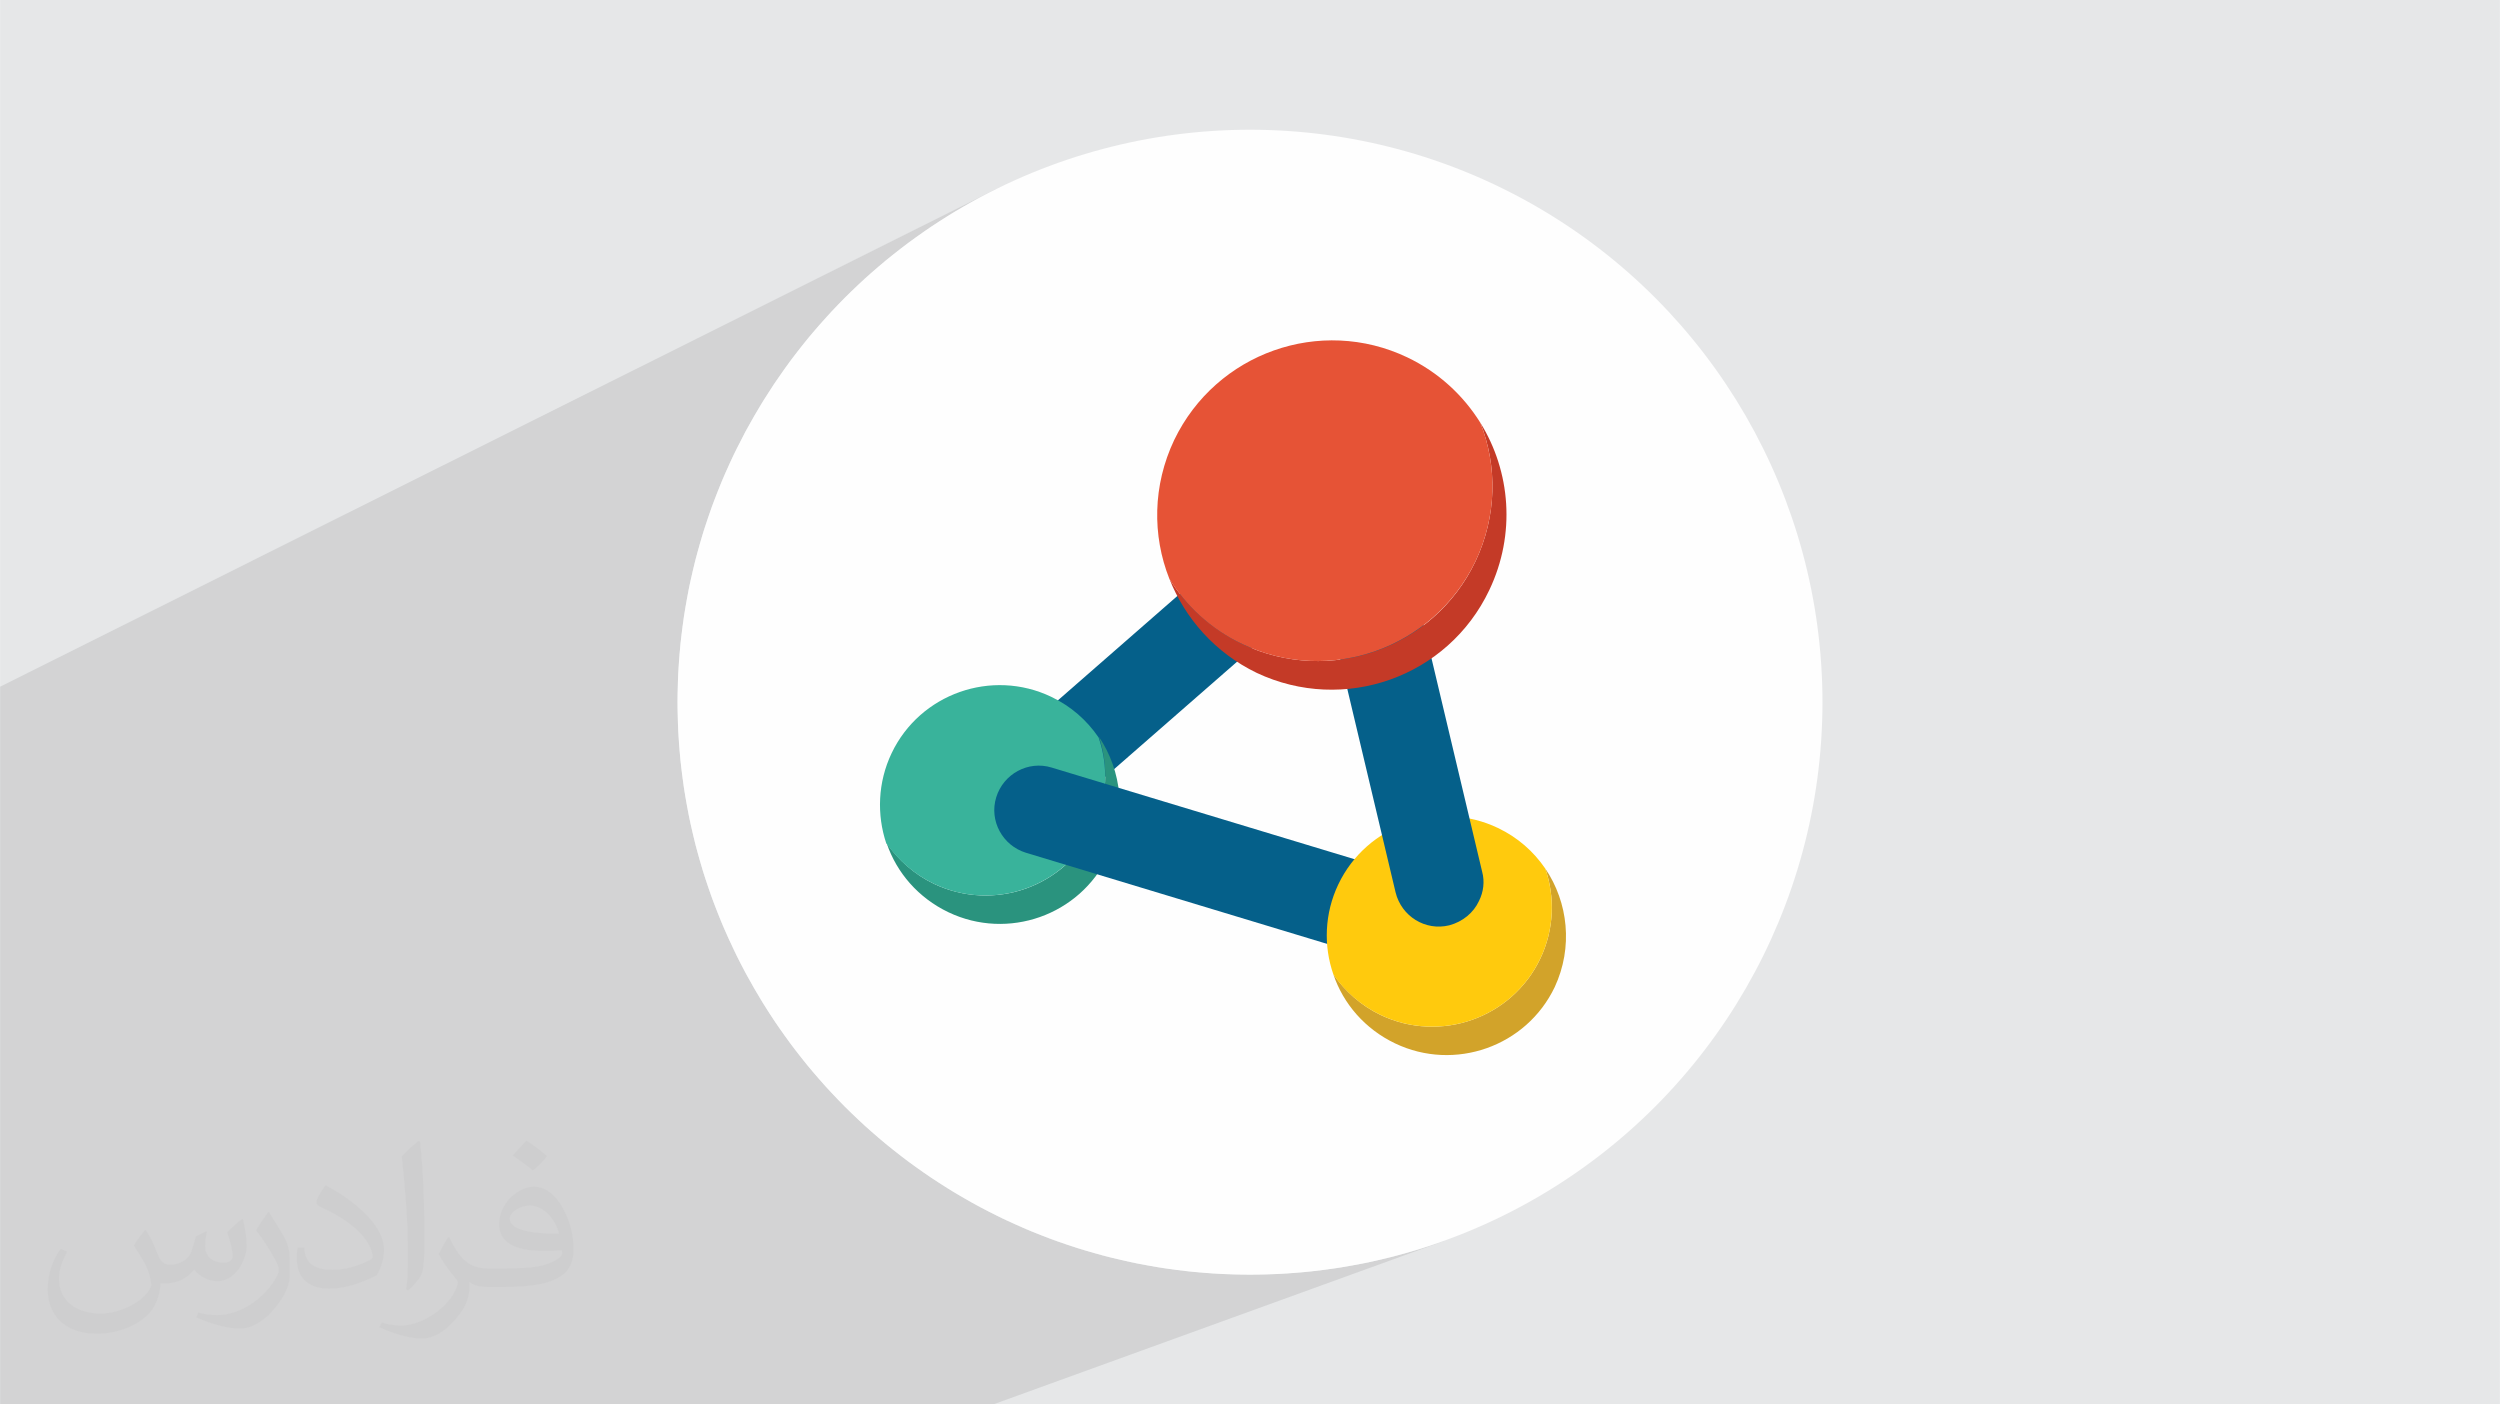 <?xml version="1.0" encoding="UTF-8"?>
<!DOCTYPE svg PUBLIC "-//W3C//DTD SVG 1.0//EN" "http://www.w3.org/TR/2001/REC-SVG-20010904/DTD/svg10.dtd">
<!-- Creator: CorelDRAW -->
<svg xmlns="http://www.w3.org/2000/svg" xml:space="preserve" width="3.708in" height="2.083in" version="1.0" style="shape-rendering:geometricPrecision; text-rendering:geometricPrecision; image-rendering:optimizeQuality; fill-rule:evenodd; clip-rule:evenodd"
viewBox="0 0 3702.73 2080.18"
 xmlns:xlink="http://www.w3.org/1999/xlink"
 xmlns:xodm="http://www.corel.com/coreldraw/odm/2003">
 <defs>
  <style type="text/css">
   <![CDATA[
    .fil0 {fill:#E6E7E8}
    .fil3 {fill:#FEFEFE;fill-rule:nonzero}
    .fil4 {fill:#05608A;fill-rule:nonzero}
    .fil5 {fill:#2A937E;fill-rule:nonzero}
    .fil6 {fill:#39B39B;fill-rule:nonzero}
    .fil9 {fill:#C43A27;fill-rule:nonzero}
    .fil7 {fill:#D2A32A;fill-rule:nonzero}
    .fil10 {fill:#E65336;fill-rule:nonzero}
    .fil8 {fill:#FFCA0D;fill-rule:nonzero}
    .fil2 {fill:#373435;fill-opacity:0.031}
    .fil1 {fill:#2B2A29;fill-opacity:0.102}
   ]]>
  </style>
 </defs>
 <g id="Layer_x0020_1">
  <polygon class="fil0" points="-0,0 3702.73,0 3702.73,2080.18 -0,2080.18 "/>
  <polygon class="fil1" points="1471.1,2080.18 -0,2080.18 -0,1017.14 1483.75,275.78 1447.19,294.5 1411.68,314.92 1377.28,336.97 1344.03,360.62 1312,385.79 1281.23,412.44 1251.79,440.51 1223.71,469.96 1197.06,500.73 1171.89,532.76 1148.25,566.01 1126.19,600.41 1105.77,635.92 1087.05,672.48 1070.07,710.04 1054.89,748.54 1041.55,787.94 1030.13,828.18 1020.66,869.2 1013.2,910.96 1007.81,953.4 1004.54,996.46 1003.43,1040.09 1004.54,1083.73 1007.81,1126.79 1013.2,1169.22 1020.66,1210.98 1030.13,1252 1041.55,1292.24 1054.89,1331.64 1070.07,1370.14 1087.05,1407.7 1105.77,1444.27 1126.19,1479.77 1148.25,1514.18 1171.89,1547.42 1197.06,1579.45 1223.71,1610.22 1251.79,1639.67 1281.23,1667.74 1312,1694.4 1344.03,1719.57 1377.28,1743.21 1411.68,1765.26 1447.19,1785.68 1483.75,1804.41 1521.31,1821.38 1559.82,1836.57 1599.21,1849.9 1639.45,1861.32 1680.48,1870.79 1722.23,1878.25 1764.67,1883.64 1807.73,1886.91 1851.36,1888.02 1895,1886.91 1938.06,1883.64 1980.49,1878.25 2022.25,1870.79 2063.27,1861.32 2103.51,1849.9 2142.91,1836.57 "/>
  <path class="fil2" d="M215.96 1821.93c7.07,10.71 11.65,21.01 16.13,32.45 3.33,6.66 5.09,18.93 20.7,18.93 4.57,0 11.13,-1.35 16.95,-4.57 6.55,-3.44 11.54,-8.64 14.15,-16.53l6.24 -21.01 15.19 -7.49 1.04 1.04c-2.08,7.91 -2.59,15.5 -2.59,21.43 0,17.57 15.19,24.23 27.25,24.23 7.07,0 13.42,-3.44 13.42,-9.89 0,-8.32 -3.53,-22.47 -8.12,-35.16 7.07,-7.07 14.15,-14.15 22.26,-19.87l1.25 0.63c3.53,14.98 5.51,29.75 5.51,39.63 0,9.67 -4.27,20.39 -7.8,27.36 -7.28,13.73 -20.18,24.65 -35.78,24.65 -11.85,0 -25.06,-5.93 -34.12,-16.95l-0.52 0c-8.53,10.61 -21.74,20.18 -42.86,20.18l-6.55 0c-1.04,13.94 -4.05,23.81 -8.64,32.66 -12.58,24.54 -49.92,41.92 -85.08,41.92 -48.89,0 -73.43,-28.19 -73.43,-65.73 0,-23.19 7.59,-44.72 19.24,-60.01l9.56 3.95c-7.28,13.94 -12.17,27.04 -12.17,39.94 0,35.16 28.61,51.9 61.58,51.9 30.58,0 68.44,-19.45 75.31,-42.02 -2.59,-24.65 -11.85,-36.19 -26,-58.66 4.27,-7.49 9.78,-14.98 16.64,-22.98l1.25 0 0 0 0 0 -0.01 -0.04zm563.83 -132.3c10.3,6.45 20.39,14.04 30.27,22.78 -5.51,7.8 -12.38,14.88 -20.91,21.12 -9.89,-8.01 -19.76,-14.88 -29.86,-22.16 6.86,-7.7 13.63,-15.08 20.49,-21.74l0 0 0 0 0 0 0 0 0 0 0.01 0zm5.3 96.11c-16.64,0 -30.27,10.92 -30.27,19.03 0,17.38 33.28,22.78 73.12,22.56 -4.99,-20.39 -22.47,-41.61 -42.86,-41.61l0 0.01zm-37.35 92.99c21.64,0 40.57,-0.63 55.02,-4.27 16.13,-4.05 29.75,-12.17 29.75,-17.78 0,-1.46 0,-3.22 -0.52,-4.68 -9.05,0.83 -19.45,0.83 -28.5,0.83 -29.33,0 -51.79,-6.66 -60.64,-23.09 -2.19,-4.57 -3.74,-9.67 -3.74,-15.5 0,-15.92 6.86,-31.41 18.93,-42.13 10.08,-8.84 21.22,-14.35 32.55,-14.35 20.49,0 36.81,16.44 48.26,42.34 6.24,14.15 10.5,30.47 10.5,51.07 0,13.73 -3.74,25.27 -12.27,33.8 -15.92,15.4 -45.24,21.22 -90.17,21.22l-20.39 0 0 0 -5.3 0c-11.13,0 -19.14,-1.98 -25.48,-6.86l-1.04 0c0.31,2.59 0.52,5.09 0.52,7.49 0,10.08 -3.33,22.98 -10.08,33.28 -19.97,29.64 -41.61,42.53 -60.33,42.53 -18.93,0 -42.13,-7.28 -63.03,-16.75l3.74 -7.28c6.76,2.81 16.13,4.68 29.02,4.68 33.8,0 78.21,-32.45 83.72,-64.17 -1.25,-2.59 -3.53,-6.03 -6.76,-9.67 -9.89,-11.75 -16.13,-21.53 -21.95,-31.82 4.99,-9.89 9.56,-17.78 13.83,-24.96l1.77 -0.21c14.46,29.44 27.56,46.28 56.78,46.28l4.57 0 0 0 21.22 0 0 0 0 0 0 0 0 0 0 0 0.04 0zm-146.45 31.1c2.5,-13.52 2.7,-28.7 2.7,-42.86l0 -21.01c0,-39.21 -4.99,-96.2 -9.05,-133.34 7.07,-7.59 16.95,-16.53 24.75,-22.56l2.29 0.63c5.3,46.7 6.55,100.79 6.55,150.81 0,13.11 -0.52,25.9 -1.77,35.26 -0.73,11.85 -7.59,20.8 -22.26,34.53l-3.22 -1.46zm-150.71 -61.89c0.73,18.41 9.78,32.87 41.4,32.87 19.66,0 36.3,-5.09 54.71,-13.83 3.33,-1.46 5.09,-3.44 5.09,-5.09 0,-11.54 -8.84,-26.83 -23.71,-40.77 -14.46,-13.11 -33.6,-24.65 -51.48,-32.35 -6.14,-2.59 -8.12,-5.3 -8.12,-7.91 0,-5.3 7.07,-16.44 12.9,-24.44l1.98 -0.21c20.49,10.71 43.38,26.63 60.33,44.3 15.4,16.33 24.96,32.87 24.96,50.86 0,13.31 -4.05,25.79 -10.61,37.44 -22.47,11.33 -46.39,19.97 -70.1,19.97 -28.81,0 -48.47,-13.52 -48.47,-45.24 0,-3.44 0,-8.73 1.25,-15.61l9.89 0 0 0 0 0 0 0 0 0 0 0 -0.01 0zm-52.11 -52.32l17.89 28.92c6.55,10.71 12.69,22.37 12.69,40.77l0 23.5c0,19.03 -12.17,39.42 -31.82,59.6 -15.4,13.63 -29.02,19.45 -41.61,19.45 -18.72,0 -40.15,-5.82 -64.9,-16.44l2.81 -7.28c7.8,2.08 16.84,3.84 27.98,3.84 35.58,-0.21 71.97,-26.21 88.61,-57.93 1.98,-3.64 2.7,-7.07 2.7,-9.47 0,-3.64 -1.98,-7.7 -3.53,-11.33 -9.05,-17.05 -19.14,-32.66 -30.27,-47.12 5.82,-9.16 11.65,-17.99 17.99,-26.73l1.46 0.21 0 0 0 0 0 0 0 0 0 0 -0.01 0z"/>
  <circle class="fil3" cx="1851.36" cy="1040.09" r="847.93"/>
  <path class="fil4" d="M2051.66 781.04c-4.01,8.01 -9.35,15.35 -16.02,21.37l-491.4 429.31c-27.37,24.03 -68.77,21.37 -92.8,-6.01 -24.03,-27.37 -21.37,-68.77 6.01,-92.8l491.4 -429.31c27.38,-24.03 68.77,-21.37 92.8,6.01 18.03,20.03 20.7,48.74 10.02,71.44z"/>
  <path class="fil5" d="M1619.69 1225.7c-42.07,88.13 -147.56,125.52 -236.35,83.46 -29.38,-14.02 -52.74,-35.39 -70.1,-60.09 14.69,43.4 46.74,80.79 91.47,102.15 88.13,42.06 194.29,4.67 236.35,-83.46 28.04,-58.75 20.7,-125.52 -13.35,-176.26 14.02,42.73 12.69,90.8 -8.01,134.2z"/>
  <path class="fil6" d="M1383.33 1309.16c88.13,42.06 194.29,4.67 236.35,-83.46 20.7,-43.4 22.03,-91.47 7.34,-133.53 -17.36,-25.37 -40.73,-46.07 -70.11,-60.09 -88.13,-42.06 -194.29,-4.67 -236.35,83.46 -20.7,43.4 -22.03,91.47 -8.01,133.53 18.03,25.37 41.39,46.07 70.77,60.09z"/>
  <path class="fil4" d="M2185.19 1405.97c-14.02,28.71 -46.74,44.06 -78.78,34.72l-586.88 -177.6c-34.72,-10.68 -54.75,-47.4 -44.07,-82.12 10.68,-34.72 47.4,-54.75 82.12,-44.07l586.88 177.6c34.72,10.68 54.75,47.4 44.07,82.12 -0.67,3.34 -2,6.68 -3.34,9.35z"/>
  <path class="fil7" d="M2288.68 1286.46c14.69,42.06 13.35,90.14 -7.34,133.53 -42.07,88.13 -148.22,125.52 -236.35,83.46 -29.38,-14.02 -52.74,-35.39 -70.1,-60.09 14.69,43.4 46.74,80.79 91.47,102.15 88.13,42.06 194.29,4.67 236.35,-83.46 27.38,-58.75 20.03,-125.52 -14.02,-175.6z"/>
  <path class="fil8" d="M2044.98 1503.45c88.13,42.06 194.29,4.67 236.35,-83.46 20.7,-43.4 22.03,-91.47 7.34,-133.53 -17.36,-25.37 -40.73,-46.07 -70.11,-60.09 -88.13,-42.06 -194.29,-4.67 -236.35,83.46 -20.7,43.39 -22.03,91.47 -7.34,133.53 16.69,24.7 40.73,46.07 70.1,60.09z"/>
  <path class="fil4" d="M2190.53 1334.53c-8.01,17.36 -24.03,30.71 -44.06,36.05 -35.39,8.68 -70.77,-13.35 -79.45,-48.74l-100.15 -421.96c-8.68,-35.38 13.35,-70.77 48.74,-79.45 35.39,-8.68 70.77,13.35 79.45,48.74l100.15 421.96c4.01,14.69 2,30.05 -4.67,43.4z"/>
  <path class="fil9" d="M2205.89 873.84c39.39,-82.79 31.38,-175.6 -13.35,-247.7 25.37,64.1 24.7,138.21 -7.34,205.64 -61.43,128.86 -215.66,183.61 -345.18,122.18 -46.07,-22.03 -82.79,-56.08 -108.16,-96.81 23.37,58.75 67.44,109.5 129.53,139.54 128.86,60.76 283.09,6.68 344.51,-122.85z"/>
  <path class="fil10" d="M1840.01 953.96c128.86,61.43 283.09,6.68 345.18,-122.18 32.05,-67.43 32.71,-141.55 7.35,-205.64 -25.37,-40.73 -62.09,-74.78 -108.16,-96.81 -128.86,-61.42 -283.09,-6.67 -345.18,122.19 -32.05,67.43 -32.71,141.54 -7.34,205.64 24.7,40.06 61.43,74.78 108.16,96.81z"/>
 </g>
</svg>
